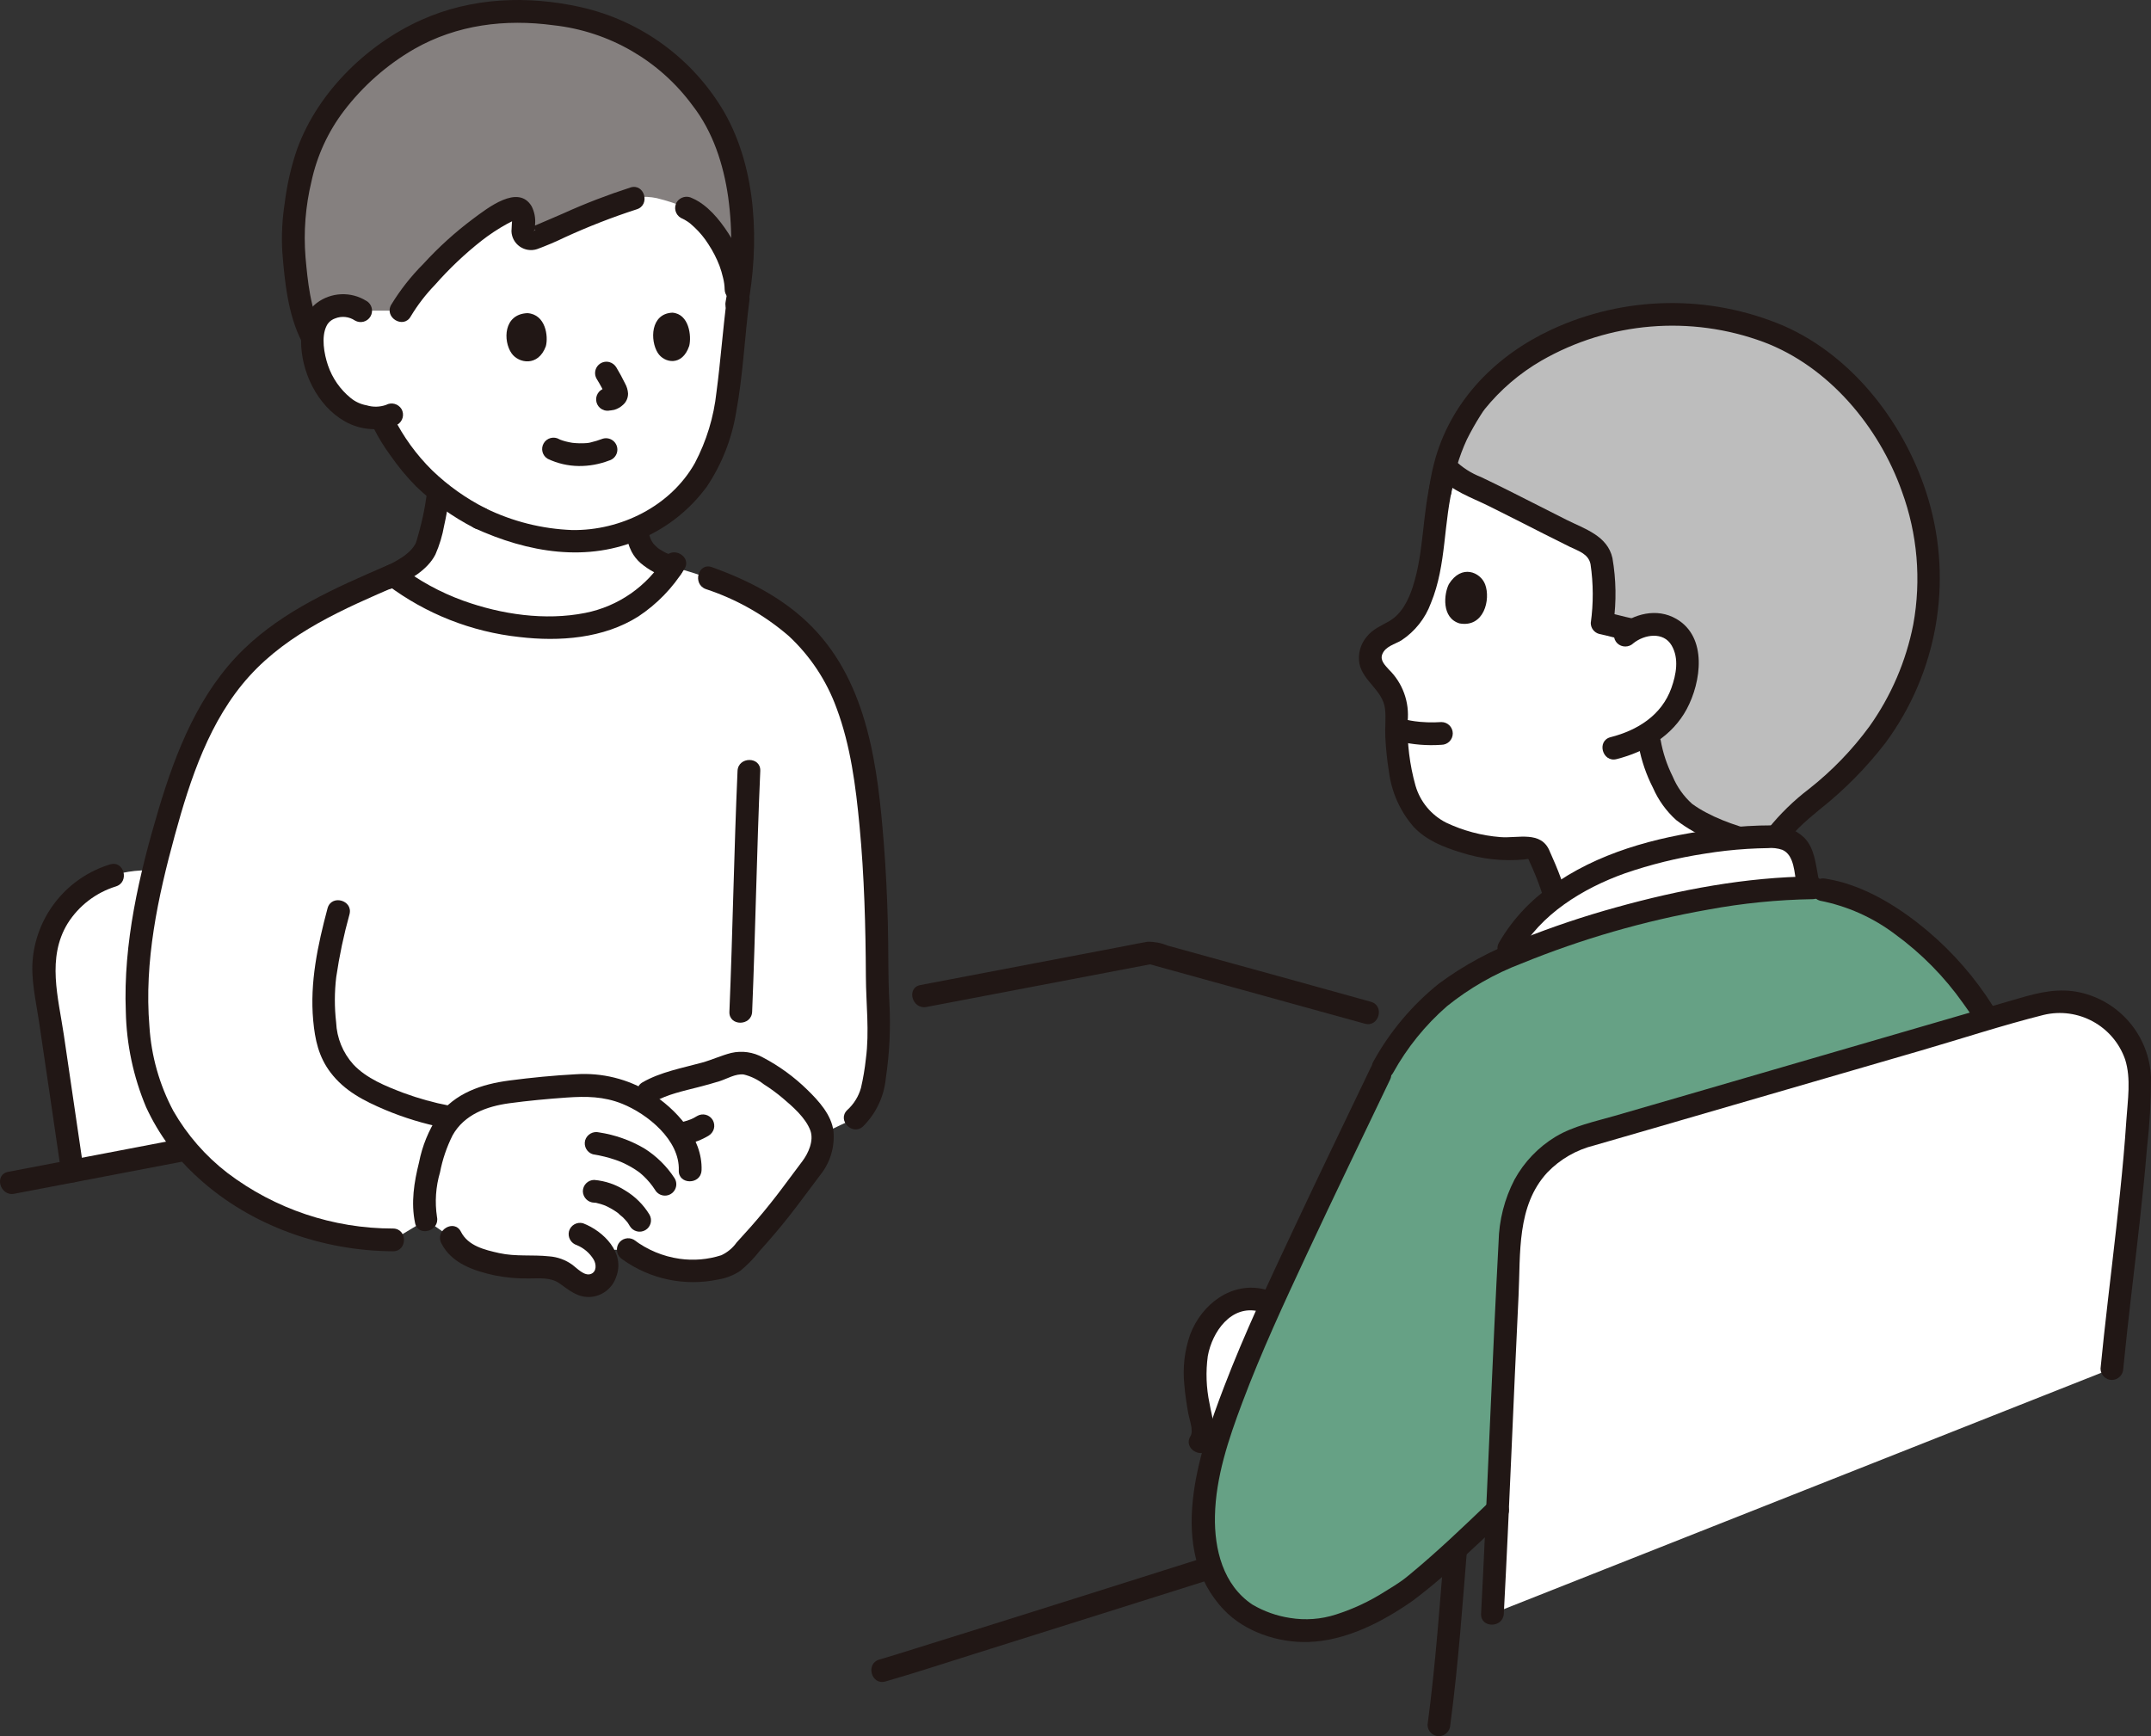<?xml version="1.0" encoding="UTF-8"?> <svg xmlns="http://www.w3.org/2000/svg" xmlns:xlink="http://www.w3.org/1999/xlink" width="192px" height="155px" viewBox="0 0 192 155" version="1.1"><rect x="0" y="0" width="192" height="155" fill="#333333" stroke="none"/><title>consult-expert</title><g id="Page-1" stroke="none" stroke-width="1" fill="none" fill-rule="evenodd"><g id="hl_connect-template-re" transform="translate(-888, -888)" fill-rule="nonzero"><g id="consult-expert" transform="translate(888, 888)"><path d="M12.844,82.066 C12.939,81.52 13.041,80.984 13.152,80.457 C13.34,79.557 13.543,78.638 13.761,77.709 C7.39,77.394 3.167,82.311 4,87.853 C4.685,92.396 5.726,99.532 6.461,104.549 C9.179,104.029 12.639,103.368 16.657,102.602 C14.942,100.656 13.704,98.337 13.041,95.83 C11.888,91.621 12.072,86.547 12.844,82.066 Z" id="Path" fill="#FFFFFF"></path><path d="M55.864,97.585 C56.208,97.722 56.544,97.877 56.872,98.05 C57.243,97.873 57.603,97.674 57.951,97.454 C58.103,97.372 58.255,97.302 58.418,97.226 C60.433,96.312 63.061,95.991 65.129,95.119 C65.862,94.809 66.694,94.835 67.406,95.191 C69.842,96.422 72.333,98.623 73.2,100.394 C73.728,101.468 73.227,103.351 72.484,104.194 C70.549,106.932 68.431,109.537 66.146,111.991 C65.265,113.238 63.507,113.326 62.159,113.434 C59.974,113.532 57.821,112.868 56.07,111.556 L53.634,111.601 C53.815,111.839 53.972,112.094 54.103,112.362 C54.283,112.939 54.188,113.566 53.845,114.063 C53.426,114.713 52.598,114.965 51.888,114.658 C51.185,114.411 50.416,113.491 49.698,113.296 C48.379,112.936 46.343,113.272 44.97,112.991 C43.148,112.617 41.057,112.157 40.264,110.475 L38.028,108.912 C37.652,107.268 38.002,105.552 38.413,103.918 C38.819,102.319 39.332,100.654 40.529,99.522 C41.562,98.576 42.835,97.934 44.208,97.665 C46.198,97.304 51.729,96.792 52.952,96.893 C53.952,96.977 54.933,97.21 55.864,97.585 Z" id="Path" fill="#FFFFFF"></path><path d="M35.101,51.354 C39.169,54.415 44.132,56.053 49.222,56.013 C54.145,55.962 57.482,54.355 60.006,50.601 C70.758,53.499 75.513,58.463 77.135,68.88 C78.105,75.108 78.299,81.783 78.307,88.421 C78.31,88.472 78.312,88.501 78.312,88.501 C78.521,90.675 78.493,92.864 78.229,95.032 C77.887,97.186 77.917,98.314 76.338,99.818 L73.409,101.209 C73.391,100.926 73.32,100.649 73.2,100.392 C72.333,98.62 69.842,96.419 67.407,95.189 C66.694,94.833 65.862,94.806 65.129,95.117 C63.062,95.989 60.433,96.309 58.418,97.223 C58.257,97.299 58.102,97.37 57.951,97.451 C57.603,97.672 57.243,97.871 56.871,98.048 C55.656,97.404 54.324,97.011 52.954,96.894 C51.731,96.793 46.2,97.305 44.211,97.666 C42.837,97.935 41.564,98.577 40.532,99.523 C39.334,100.655 38.822,102.32 38.416,103.919 C38.005,105.553 37.655,107.269 38.03,108.913 L35.08,110.69 C27.75,110.69 20.853,107.406 16.967,102.96 C15.098,100.937 13.751,98.49 13.041,95.83 C11.747,91.109 12.137,85.299 13.152,80.459 C14.296,74.998 15.988,68.795 18.288,64.369 C22.036,57.157 27.688,54.545 34.933,51.416" id="Path" fill="#FFFFFF"></path><path d="M56.228,54.306 C54.311,55.452 52.023,55.985 49.225,56.013 C44.133,56.053 39.17,54.415 35.102,51.353 C35.736,51.03 36.343,50.655 36.915,50.231 C37.482,49.828 37.913,49.261 38.148,48.607 C38.625,47.052 38.961,45.457 39.153,43.843 C40.3,44.768 41.535,45.578 42.841,46.26 C44.479,47.027 46.195,47.614 47.959,48.011 C48.563,48.126 49.182,48.214 49.824,48.27 C52.237,48.533 54.676,48.149 56.892,47.159 C56.876,47.807 57.052,48.445 57.397,48.994 C58.052,49.814 58.961,50.393 59.98,50.64 C59.017,52.126 57.735,53.378 56.228,54.306 L56.228,54.306 Z" id="Path" fill="#FFFFFF"></path><path d="M42.84,46.26 C44.477,47.027 46.193,47.614 47.957,48.01 C48.561,48.125 49.18,48.213 49.822,48.27 C53.607,48.687 57.394,47.51 60.276,45.021 C63.262,42.581 64.563,38.73 65.034,34.472 C65.305,32.016 65.541,29.345 65.896,26.68 C65.896,26.68 69.102,15.398 56.842,15.398 C35.271,15.398 32.191,27.741 32.191,27.741 C31.619,27.353 30.921,27.198 30.239,27.309 C29.36,27.374 28.584,27.908 28.209,28.706 C27.619,30.007 27.912,32.237 28.569,33.564 C29.126,34.857 30.057,35.954 31.241,36.715 C32.097,37.164 33.062,37.364 34.026,37.291 C34.152,37.552 34.232,37.72 34.232,37.72 C34.536,38.359 35.261,39.478 35.261,39.478 C36.005,40.602 36.846,41.656 37.777,42.629 C39.283,44.076 40.988,45.299 42.84,46.261" id="Path" fill="#FFFFFF"></path><path d="M166.749,66.685 C169.893,62.84 171.775,58.118 172.135,53.164 C172.378,48.712 171.399,44.279 169.304,40.344 C164.495,31.519 158.292,29.47 154.431,28.6 C150.716,27.814 146.87,27.897 143.193,28.844 C135.8,30.635 132.021,35.374 131.35,36.446 C129.876,38.612 128.922,41.09 128.565,43.686 C128.26,45.045 128.073,46.428 128.007,47.819 C127.605,50.95 127.059,55.293 124.036,56.566 C123.428,56.795 122.913,57.22 122.572,57.774 C121.731,59.269 123.008,60.102 123.754,61.084 C124.221,61.716 124.527,62.452 124.645,63.228 C124.592,64.76 124.657,66.293 124.839,67.814 C124.946,68.885 125.19,69.938 125.563,70.947 C126.089,72.416 127.165,73.624 128.563,74.315 C130.854,75.418 134.075,76.048 136.236,75.686 C136.756,75.601 137.258,75.916 137.408,76.422 C137.944,77.568 138.401,78.75 138.776,79.958 L138.82,80.111 C141.022,78.522 143.479,77.323 146.086,76.564 C150.039,75.368 154.143,74.741 158.273,74.702 C158.366,74.702 158.459,74.702 158.551,74.712 C159.876,72.83 162.276,71.166 163.787,69.813 C164.857,68.852 165.848,67.806 166.749,66.685 Z" id="Path" fill="#FFFFFF"></path><path d="M143.026,49.96 C143.234,51.839 143.228,53.736 143.007,55.614 C143.44,55.7 144.981,56.1 145.414,56.186 L145.724,56.247 C146.163,55.977 146.658,55.811 147.171,55.761 C148.062,55.631 148.965,55.908 149.63,56.515 C150.547,57.412 150.791,59.045 150.54,60.322 C150.198,62.476 148.943,64.377 147.097,65.537 C147.184,65.994 147.255,66.356 147.255,66.356 C147.644,68.41 148.517,70.341 149.801,71.99 C151.067,73.425 154.5,74.714 156.615,75.188 L158.055,75.531 C159.172,73.308 162.061,71.356 163.79,69.808 C166.891,67.028 171.554,61.471 172.136,53.16 C172.379,48.708 171.4,44.275 169.305,40.34 C164.992,32.43 159.562,29.963 155.705,28.91 C155.259,28.788 154.833,28.686 154.433,28.596 C150.718,27.81 146.872,27.893 143.195,28.84 C135.802,30.631 132.023,35.37 131.352,36.442 C130.285,38.024 129.487,39.771 128.99,41.612 L129.135,41.793 C129.811,42.473 130.616,43.011 131.502,43.376 C134.567,44.818 138.343,46.833 141.347,48.283 C141.741,48.444 142.101,48.681 142.404,48.981 C142.728,49.351 142.931,49.811 142.985,50.3 C143.207,52.062 143.215,53.844 143.009,55.608 C143.442,55.694 144.983,56.094 145.416,56.18" id="Path" fill="#BDBDBD"></path><path d="M139.756,79.689 C139.493,78.833 139.186,77.99 138.837,77.165 C138.709,76.861 138.576,76.557 138.441,76.255 C138.407,76.18 138.375,76.102 138.339,76.029 C138.243,75.836 138.48,76.368 138.326,75.991 C137.565,74.123 135.484,74.859 133.927,74.732 C132.245,74.601 130.602,74.163 129.078,73.44 C127.75,72.763 126.762,71.567 126.347,70.135 C125.828,68.276 125.591,66.35 125.644,64.421 C125.827,62.693 125.207,60.977 123.963,59.765 C123.623,59.381 123.166,58.953 123.385,58.405 C123.669,57.694 124.508,57.521 125.097,57.164 C126.304,56.367 127.224,55.203 127.722,53.845 C129.151,50.402 128.811,46.586 129.777,43.033 C130.12,41.771 128.162,41.232 127.819,42.494 C126.937,45.742 127.144,49.172 126.107,52.386 C125.725,53.568 125.12,54.805 124.007,55.451 C123.271,55.879 122.546,56.147 121.994,56.843 C121.423,57.516 121.186,58.411 121.349,59.279 C121.698,60.852 123.438,61.629 123.629,63.292 C123.722,64.108 123.613,64.988 123.655,65.813 C123.705,66.843 123.813,67.869 123.977,68.886 C124.207,70.716 124.978,72.436 126.19,73.826 C127.306,75.014 128.867,75.642 130.399,76.102 C132.229,76.699 134.163,76.912 136.079,76.728 C136.482,76.677 136.383,76.588 136.547,76.969 C136.624,77.143 136.705,77.315 136.782,77.489 C137.177,78.381 137.516,79.296 137.797,80.23 C138.177,81.477 140.137,80.945 139.755,79.69 L139.756,79.689 Z" id="Path" fill="#211715"></path><path d="M129.521,44.1 C129.746,42.414 130.223,40.771 130.938,39.227 C131.298,38.506 131.693,37.804 132.124,37.123 C132.205,36.993 132.286,36.864 132.373,36.738 C132.428,36.66 132.678,36.332 132.509,36.549 C133.922,34.796 135.646,33.319 137.595,32.192 C143.636,28.722 150.906,28.117 157.437,30.541 C163.227,32.723 167.711,38.08 169.764,43.868 C171.155,47.669 171.506,51.773 170.779,55.755 C170.135,59.032 168.8,62.135 166.863,64.856 C165.328,66.95 163.515,68.826 161.474,70.432 C160.119,71.463 158.894,72.656 157.828,73.985 C156.942,75.16 156.505,76.613 156.596,78.082 C156.621,78.88 156.687,79.676 156.796,80.467 C156.947,81.007 157.504,81.324 158.044,81.178 C158.576,81.018 158.888,80.469 158.755,79.929 C158.657,79.15 158.612,78.365 158.619,77.579 C158.568,77.001 158.699,76.422 158.993,75.923 C159.788,74.448 161.151,73.324 162.421,72.269 C164.615,70.536 166.587,68.54 168.294,66.326 C172.917,60.073 174.335,52.011 172.123,44.556 C170.181,38.039 165.518,31.851 159.193,29.079 C152.545,26.261 145.015,26.39 138.468,29.434 C133.62,31.691 129.713,35.589 128.164,40.781 C127.902,41.692 127.701,42.619 127.563,43.557 C127.432,44.096 127.743,44.643 128.273,44.806 C128.813,44.95 129.37,44.634 129.522,44.095 L129.521,44.1 Z" id="Path" fill="#211715"></path><path d="M145.794,57.428 C146.77,56.639 148.475,56.362 149.209,57.619 C149.892,58.783 149.615,60.23 149.187,61.426 C148.317,63.858 146.165,65.2 143.76,65.812 C142.494,66.133 143.031,68.092 144.299,67.77 C146.877,67.114 149.272,65.703 150.56,63.303 C151.847,60.903 152.437,56.877 149.633,55.253 C147.877,54.238 145.841,54.796 144.358,55.993 C143.965,56.391 143.965,57.031 144.358,57.429 C144.76,57.813 145.392,57.813 145.794,57.429 L145.794,57.428 Z" id="Path" fill="#211715"></path><path d="M129.33,52.145 C128.885,53.015 128.655,55.164 130.275,55.655 C132.465,56.053 133.071,53.517 132.565,52.175 C132.151,51.077 130.457,50.334 129.33,52.145 Z" id="Path" fill="#211715"></path><path d="M146.276,66.627 C146.52,67.92 146.949,69.171 147.551,70.342 C148.026,71.431 148.728,72.407 149.609,73.204 C150.604,73.971 151.705,74.589 152.877,75.04 C153.999,75.515 155.159,75.892 156.345,76.169 C157.617,76.46 158.16,74.503 156.885,74.212 C155.813,73.962 154.762,73.629 153.742,73.216 C153.246,73.016 152.761,72.79 152.289,72.539 C151.857,72.312 151.441,72.054 151.044,71.768 C150.288,71.092 149.693,70.254 149.303,69.317 C148.793,68.298 148.432,67.21 148.233,66.087 C148.081,65.549 147.525,65.232 146.985,65.377 C146.452,65.536 146.139,66.086 146.274,66.625 L146.276,66.627 Z" id="Path" fill="#211715"></path><path d="M124.846,66.179 C126.094,66.478 127.381,66.584 128.661,66.493 C129.221,66.493 129.676,66.039 129.676,65.478 C129.676,64.918 129.221,64.463 128.661,64.463 C127.818,64.52 126.971,64.49 126.135,64.373 L126.404,64.409 C126.062,64.361 125.722,64.302 125.386,64.221 C124.845,64.072 124.286,64.39 124.137,64.93 C123.988,65.471 124.306,66.03 124.846,66.179 L124.846,66.179 Z" id="Path" fill="#211715"></path><path d="M128.416,42.515 C129.545,43.812 131.359,44.42 132.861,45.162 C134.523,45.982 136.17,46.83 137.823,47.667 C138.584,48.052 139.347,48.434 140.112,48.813 C140.87,49.185 141.789,49.438 141.972,50.37 C142.229,52.108 142.236,53.874 141.993,55.614 C141.992,56.071 142.297,56.472 142.737,56.593 C143.545,56.762 144.337,56.996 145.144,57.165 C146.419,57.43 146.964,55.474 145.684,55.207 C144.877,55.039 144.084,54.804 143.277,54.636 L144.022,55.614 C144.289,53.692 144.257,51.74 143.929,49.828 C143.489,47.825 141.443,47.218 139.819,46.403 C138.098,45.54 136.387,44.656 134.665,43.795 C133.844,43.385 133.02,42.982 132.192,42.587 C131.316,42.248 130.519,41.735 129.849,41.078 C128.99,40.091 127.559,41.532 128.414,42.513 L128.416,42.515 Z" id="Path" fill="#211715"></path><path d="M79.032,150.115 C81.642,149.367 84.224,148.514 86.814,147.702 C91.71,146.165 96.606,144.623 101.5,143.075 L110.604,140.201 C111.846,139.809 111.315,137.848 110.065,138.243 C100.596,141.232 91.133,144.239 81.652,147.189 C80.6,147.517 79.551,147.854 78.492,148.157 C77.239,148.516 77.772,150.476 79.032,150.115 L79.032,150.115 Z" id="Path" fill="#211715"></path><path d="M129.009,137.177 C128.55,142.787 128.169,148.403 127.425,153.985 C127.428,154.544 127.881,154.997 128.44,155 C128.995,154.986 129.441,154.54 129.455,153.985 C130.199,148.402 130.58,142.787 131.039,137.177 C131.146,135.875 129.115,135.881 129.009,137.177 L129.009,137.177 Z" id="Path" fill="#211715"></path><path d="M152.04,80.256 C155.179,79.666 158.361,79.333 161.554,79.261 C162.199,79.355 162.71,79.428 162.71,79.428 C164.435,79.675 166.911,80.832 167.646,81.242 C171.641,83.471 175.069,87.176 177.393,91.002 C166.093,94.291 151.722,98.482 141.466,101.442 C137.536,102.576 135.034,106.171 134.812,110.255 C134.365,118.484 134.024,126.892 133.666,134.796 C133.565,134.888 127.3,140.897 125.466,142.116 C122.454,144.103 119.164,145.848 115.691,145.547 C114.574,145.45 112.275,144.809 111.281,144.129 C109.352,142.774 108.047,140.703 107.656,138.377 C106.784,133.403 108.591,128.363 110.41,123.64 C113.048,116.787 120.22,102.128 123.578,95.089 C125.823,90.986 129.361,87.74 133.641,85.856 C139.535,83.279 145.71,81.399 152.04,80.256 Z" id="Path" fill="#66A185"></path><path d="M110.431,116.169 C109.581,116.448 108.824,116.955 108.243,117.636 C107.219,118.948 106.67,120.569 106.686,122.233 C106.707,123.884 106.905,125.528 107.277,127.136 C107.45,127.664 107.401,128.24 107.139,128.73 L108.449,129.282 C108.994,127.368 109.701,125.48 110.41,123.64 C111.143,121.735 112.227,119.228 113.481,116.449 C112.553,115.918 111.44,115.816 110.431,116.169 L110.431,116.169 Z" id="Path" fill="#FFFFFF"></path><path d="M135.469,83.399 C134.976,84.074 134.568,84.807 134.256,85.582 C142.078,82.165 152.947,79.389 161.456,79.263 C161.39,78.948 161.345,78.728 161.345,78.728 L160.913,76.584 C160.592,75.409 159.489,74.622 158.274,74.7 C154.144,74.739 150.041,75.366 146.087,76.562 C142.188,77.697 137.843,80.115 135.469,83.399 Z" id="Path" fill="#FFFFFF"></path><path d="M181.262,115.733 C182.787,109.54 182.738,103.064 181.118,96.896 C179.382,91.15 175.909,86.083 171.175,82.395 C168.826,80.564 165.967,78.917 162.981,78.449 C162.443,78.318 161.895,78.63 161.733,79.16 C161.588,79.7 161.905,80.257 162.443,80.409 C164.874,80.882 167.165,81.902 169.142,83.393 C171.501,85.109 173.562,87.201 175.243,89.586 C176.84,91.754 178.088,94.16 178.942,96.715 C179.792,99.499 180.255,102.387 180.318,105.297 C180.463,108.628 180.122,111.962 179.303,115.195 C178.968,116.459 180.927,116.999 181.26,115.735 L181.262,115.733 Z" id="Path" fill="#211715"></path><path d="M162.326,78.457 C162.072,77.196 161.989,75.726 161.029,74.768 C160.252,74.04 159.217,73.65 158.153,73.685 C156.694,73.685 155.237,73.774 153.789,73.95 C148.718,74.547 143.474,75.793 139.162,78.637 C136.945,80.009 135.101,81.907 133.795,84.164 C133.176,85.315 134.928,86.341 135.548,85.189 C137.462,81.63 141.322,79.296 145.026,77.972 C147.338,77.175 149.717,76.587 152.135,76.216 C153.404,76.008 154.682,75.864 155.966,75.785 C156.572,75.748 157.178,75.725 157.786,75.717 C158.228,75.674 158.674,75.726 159.094,75.869 C160.183,76.341 160.163,77.991 160.366,78.997 C160.624,80.276 162.581,79.735 162.324,78.456 L162.326,78.457 Z" id="Path" fill="#211715"></path><path d="M133.216,144.061 C133.768,133.697 134.185,121.8 134.812,110.257 C135.034,106.173 137.536,102.577 141.466,101.443 C153.134,98.077 170.127,93.116 181.866,89.703 C186.445,88.371 191.134,91.835 190.986,96.601 C190.744,104.402 189.249,114.525 188.508,122.182" id="Path" fill="#FFFFFF"></path><path d="M134.231,144.061 C134.733,134.603 135.083,125.138 135.547,115.678 C135.732,111.913 135.364,107.654 138.115,104.675 C139.26,103.485 140.72,102.645 142.323,102.251 C144.11,101.735 145.897,101.218 147.683,100.7 C155.599,98.406 163.516,96.105 171.432,93.797 C175.077,92.736 178.713,91.539 182.393,90.612 C185.486,89.86 188.644,91.58 189.692,94.586 C190.236,96.3 189.917,98.251 189.8,100.013 C189.658,102.166 189.46,104.315 189.239,106.462 C188.802,110.725 188.266,114.973 187.8,119.231 C187.692,120.215 187.591,121.199 187.495,122.184 C187.499,122.743 187.951,123.195 188.51,123.199 C189.066,123.187 189.514,122.74 189.525,122.184 C189.95,117.819 190.507,113.471 190.988,109.114 C191.233,106.891 191.463,104.666 191.647,102.437 C191.884,100.353 192.002,98.256 192,96.158 C191.837,92.501 189.247,89.406 185.677,88.602 C183.774,88.184 182.062,88.588 180.234,89.119 L174.582,90.764 C166.357,93.159 158.132,95.551 149.907,97.942 C147.982,98.501 146.056,99.059 144.13,99.617 C142.354,100.131 140.467,100.516 138.864,101.473 C137.321,102.405 136.052,103.728 135.186,105.309 C134.293,107.03 133.807,108.933 133.765,110.872 C133.232,120.813 132.865,130.762 132.374,140.705 C132.319,141.824 132.262,142.943 132.202,144.063 C132.133,145.369 134.163,145.365 134.232,144.063 L134.231,144.061 Z" id="Path" fill="#211715"></path><path d="M122.331,95.354 C120.034,100.15 117.717,104.937 115.458,109.751 C113.284,114.385 111.091,119.031 109.261,123.811 C106.96,129.824 104.11,138.32 109.248,143.72 C111.114,145.681 114.087,146.671 116.77,146.59 C120.136,146.488 123.38,144.809 126.089,142.915 C127.829,141.609 129.479,140.188 131.029,138.661 C132.157,137.621 133.275,136.57 134.384,135.509 C135.329,134.602 133.892,133.168 132.949,134.073 C130.646,136.281 128.331,138.5 125.869,140.534 C125.578,140.775 125.375,140.94 125.216,141.053 C124.702,141.422 124.16,141.757 123.619,142.086 C122.256,142.956 120.786,143.645 119.246,144.136 C117.92,144.565 116.51,144.669 115.136,144.441 C113.956,144.261 112.821,143.857 111.792,143.251 C109.172,141.505 108.385,138.306 108.447,135.339 C108.521,131.853 109.665,128.477 110.878,125.244 C112.573,120.724 114.611,116.339 116.652,111.966 C119.088,106.749 121.596,101.569 124.082,96.376 C124.643,95.204 122.893,94.172 122.329,95.352 L122.331,95.354 Z" id="Path" fill="#211715"></path><path d="M112.936,115.12 C109.942,114.359 107.27,116.423 106.237,119.13 C105.737,120.56 105.557,122.083 105.711,123.591 C105.78,124.462 105.914,125.329 106.066,126.189 C106.161,126.714 106.562,127.728 106.26,128.219 C105.573,129.336 107.325,130.356 108.012,129.244 C108.746,128.054 108.175,126.549 107.962,125.285 C107.669,123.897 107.617,122.469 107.809,121.064 C108.197,118.916 109.887,116.445 112.395,117.081 C113.663,117.403 114.202,115.445 112.935,115.123 L112.936,115.12 Z" id="Path" fill="#211715"></path><path d="M124.343,95.791 C125.588,93.539 127.218,91.521 129.158,89.83 C131.163,88.214 133.411,86.926 135.819,86.014 C141.187,83.824 146.772,82.211 152.482,81.204 C155.55,80.636 158.66,80.325 161.78,80.274 C163.086,80.262 163.089,78.232 161.78,78.244 C155.855,78.3 149.919,79.428 144.226,81.013 C141.374,81.8 138.568,82.743 135.819,83.837 C133.184,84.805 130.699,86.143 128.439,87.81 C126.055,89.724 124.067,92.086 122.59,94.764 C121.943,95.901 123.696,96.925 124.343,95.789 L124.343,95.791 Z" id="Path" fill="#211715"></path><path d="M82.696,89.898 C89.456,88.609 96.215,87.32 102.975,86.031 L102.435,86.031 C108.898,87.818 115.362,89.605 121.825,91.391 C123.085,91.742 123.623,89.783 122.365,89.433 C117.522,88.086 112.677,86.746 107.83,85.414 L104.213,84.415 C103.65,84.181 103.046,84.065 102.437,84.073 C101.773,84.179 101.113,84.327 100.453,84.451 C97.745,84.966 95.037,85.482 92.329,86 L82.156,87.94 C80.874,88.185 81.417,90.142 82.696,89.898 L82.696,89.898 Z" id="Path" fill="#211715"></path><path d="M1.271,106.574 C6.244,105.623 11.217,104.673 16.19,103.721 C17.472,103.477 16.93,101.52 15.651,101.764 C10.678,102.711 5.705,103.662 0.732,104.616 C-0.55,104.861 -0.007,106.818 1.272,106.574 L1.271,106.574 Z" id="Path" fill="#211715"></path><path d="M9.811,77.175 C6.07,78.323 3.368,81.585 2.937,85.475 C2.726,87.37 3.202,89.311 3.479,91.179 C3.799,93.335 4.117,95.49 4.433,97.646 C4.783,100.037 5.133,102.427 5.484,104.818 C5.635,105.357 6.192,105.674 6.732,105.528 C7.264,105.369 7.577,104.819 7.443,104.28 C6.861,100.315 6.279,96.351 5.697,92.386 C5.206,89.068 4.157,85.511 6.041,82.437 C7.038,80.856 8.568,79.684 10.355,79.133 C11.593,78.734 11.065,76.773 9.815,77.175 L9.811,77.175 Z" id="Path" fill="#211715"></path><path d="M65.187,13.839 C64.598,11.841 63.608,9.984 62.276,8.382 C61.443,7.229 60.442,6.207 59.307,5.349 C55.88,2.531 51.884,1.209 46.634,1.015 C42.592,0.867 36.597,1.878 31.145,7.786 C28.646,10.629 27.614,12.562 26.821,15.936 C26.349,18.026 26.14,20.167 26.2,22.31 C26.341,24.07 26.693,27.65 27.716,29.789 L28.209,28.705 C28.584,27.907 29.36,27.373 30.239,27.308 C30.92,27.197 31.619,27.351 32.19,27.739 L35.788,27.732 C36.615,26.194 41.42,20.439 45.804,18.601 C46.159,18.452 46.593,18.717 46.692,19.247 C46.775,19.66 46.772,20.085 46.683,20.497 C46.639,20.753 46.738,21.012 46.941,21.172 C47.145,21.333 47.419,21.369 47.657,21.267 C49.858,20.37 53.798,18.526 56.553,17.714 L56.929,17.604 C57.493,17.543 58.063,17.572 58.618,17.688 C59.528,17.909 60.418,18.204 61.279,18.571 C63.073,19.32 65.577,22.676 65.701,25.846 L65.752,27.174 C66.393,23.628 66.418,19.998 65.826,16.443 C65.661,15.564 65.447,14.695 65.187,13.839 L65.187,13.839 Z" id="Path" fill="#85807F"></path><path d="M55.56,112.434 C58.027,114.204 61.124,114.856 64.094,114.23 C64.797,114.118 65.468,113.858 66.063,113.468 C66.699,112.949 67.275,112.36 67.779,111.712 C68.692,110.696 69.582,109.663 70.426,108.59 C71.381,107.377 72.285,106.126 73.217,104.898 C74.102,103.798 74.525,102.396 74.396,100.99 C74.221,99.531 73.073,98.274 72.062,97.292 C70.89,96.143 69.557,95.171 68.104,94.408 C67.242,93.925 66.231,93.78 65.269,94.002 C64.385,94.225 63.536,94.626 62.65,94.869 C60.881,95.354 58.976,95.697 57.365,96.618 C56.231,97.267 57.253,99.022 58.39,98.372 C59.59,97.685 61.019,97.397 62.344,97.052 C62.974,96.887 63.604,96.723 64.225,96.525 C64.901,96.309 65.655,95.839 66.384,95.925 C67.035,96.084 67.644,96.381 68.171,96.795 C68.762,97.168 69.326,97.581 69.86,98.032 C70.753,98.79 71.893,99.773 72.326,100.905 C72.673,101.819 72.154,102.965 71.61,103.68 C70.832,104.702 70.083,105.744 69.298,106.76 C68.566,107.707 67.804,108.629 67.012,109.527 C66.597,109.998 66.177,110.464 65.751,110.925 C65.403,111.416 64.933,111.807 64.387,112.061 C63.184,112.448 61.909,112.557 60.658,112.378 C59.178,112.167 57.777,111.583 56.585,110.681 C56.101,110.402 55.482,110.564 55.197,111.045 C54.928,111.531 55.088,112.142 55.561,112.434 L55.56,112.434 Z" id="Path" fill="#211715"></path><path d="M61.401,102.134 C61.701,102.067 61.995,101.975 62.28,101.861 C62.618,101.732 62.945,101.573 63.255,101.386 C63.48,101.248 63.647,101.03 63.721,100.776 C63.792,100.513 63.755,100.232 63.62,99.994 C63.484,99.762 63.262,99.593 63.001,99.524 C62.741,99.456 62.464,99.494 62.232,99.63 C62.019,99.764 61.796,99.879 61.564,99.976 L61.806,99.875 C61.501,100.002 61.185,100.102 60.863,100.175 C60.469,100.283 60.179,100.617 60.126,101.022 C60.073,101.427 60.268,101.824 60.62,102.03 C60.86,102.159 61.138,102.196 61.402,102.132 L61.401,102.134 Z" id="Path" fill="#211715"></path><path d="M29.237,81.087 C28.363,84.365 27.645,87.7 27.957,91.105 C28.113,92.816 28.439,94.343 29.502,95.745 C30.757,97.401 32.488,98.279 34.361,99.075 C36.045,99.783 37.796,100.318 39.587,100.674 C40.863,100.935 41.408,98.979 40.127,98.716 C38.732,98.448 37.362,98.066 36.029,97.576 C34.438,96.97 32.734,96.294 31.544,95.034 C30.608,93.998 30.063,92.667 30.004,91.272 C29.849,89.93 29.852,88.574 30.012,87.233 C30.289,85.341 30.684,83.468 31.196,81.626 C31.534,80.362 29.576,79.823 29.239,81.087 L29.237,81.087 Z" id="Path" fill="#211715"></path><path d="M34.421,50.538 C29.931,52.478 25.345,54.493 21.777,57.938 C17.784,61.796 15.705,67.062 14.147,72.285 C12.417,78.088 10.992,84.213 11.23,90.304 C11.29,93.238 11.904,96.135 13.041,98.841 C14.154,101.26 15.754,103.424 17.741,105.197 C22.41,109.442 28.808,111.68 35.079,111.708 C36.385,111.713 36.387,109.683 35.079,109.677 C29.742,109.68 24.551,107.937 20.298,104.712 C18.342,103.203 16.702,101.323 15.473,99.18 C14.23,96.845 13.502,94.271 13.338,91.631 C12.857,85.841 14.091,80.095 15.613,74.543 C16.983,69.541 18.709,64.283 22.254,60.367 C25.789,56.463 30.704,54.344 35.444,52.297 C35.925,52.012 36.087,51.393 35.808,50.908 C35.516,50.436 34.905,50.276 34.419,50.544 L34.421,50.538 Z" id="Path" fill="#211715"></path><path d="M63.003,52.591 C65.722,53.485 68.238,54.908 70.404,56.778 C72.315,58.555 73.778,60.76 74.67,63.212 C75.929,66.576 76.386,70.192 76.724,73.748 C77.148,78.21 77.266,82.697 77.289,87.178 C77.302,89.624 77.614,92.086 77.289,94.524 C77.196,95.397 77.05,96.264 76.852,97.119 C76.639,97.884 76.212,98.571 75.623,99.103 C74.686,100.016 76.122,101.452 77.058,100.538 C78.209,99.385 78.921,97.866 79.07,96.243 C79.406,94.003 79.511,91.734 79.385,89.472 C79.258,87.138 79.312,84.79 79.251,82.451 C79.189,80.071 79.08,77.693 78.892,75.32 C78.355,68.552 77.488,61.091 72.514,55.994 C70.039,53.456 66.847,51.819 63.545,50.633 C62.313,50.191 61.782,52.152 63.005,52.591 L63.003,52.591 Z" id="Path" fill="#211715"></path><path d="M65.833,68.827 C65.517,75.99 65.405,83.16 65.107,90.323 C65.052,91.63 67.083,91.627 67.137,90.323 C67.434,83.16 67.547,75.99 67.863,68.827 C67.92,67.521 65.89,67.523 65.833,68.827 Z" id="Path" fill="#211715"></path><path d="M34.589,52.229 C38.025,54.809 42.095,56.413 46.368,56.871 C49.934,57.293 53.884,57.002 56.986,55.03 C58.641,53.933 60.04,52.492 61.086,50.804 C61.799,49.705 60.042,48.686 59.333,49.779 C57.761,52.345 55.187,54.137 52.235,54.72 C48.651,55.43 44.771,54.855 41.365,53.633 C39.294,52.887 37.354,51.822 35.613,50.476 C35.129,50.196 34.51,50.359 34.225,50.84 C33.956,51.326 34.116,51.937 34.589,52.229 L34.589,52.229 Z" id="Path" fill="#211715"></path><path d="M35.149,52.459 C36.526,51.795 38.143,50.919 38.865,49.502 C39.229,48.674 39.491,47.804 39.647,46.913 C39.83,46.114 39.966,45.307 40.079,44.495 C40.208,43.956 39.897,43.41 39.369,43.246 C38.828,43.101 38.272,43.418 38.12,43.957 C38.019,44.694 37.897,45.429 37.737,46.156 C37.653,46.539 37.559,46.917 37.459,47.298 C37.402,47.509 37.344,47.72 37.284,47.931 C37.252,48.043 37.221,48.157 37.186,48.269 C37.181,48.286 37.099,48.523 37.158,48.382 C36.691,49.491 35.229,50.175 34.123,50.708 C33.643,50.994 33.481,51.612 33.759,52.097 C34.049,52.571 34.662,52.732 35.148,52.461 L35.149,52.459 Z" id="Path" fill="#211715"></path><path d="M55.88,47.602 C55.948,48.178 56.117,48.737 56.378,49.254 C56.581,49.638 56.853,49.982 57.179,50.269 C57.918,50.893 58.781,51.353 59.711,51.619 C60.251,51.764 60.807,51.447 60.959,50.908 C61.094,50.369 60.781,49.819 60.248,49.659 C59.974,49.567 59.701,49.471 59.433,49.359 L59.676,49.46 C59.315,49.31 58.975,49.116 58.661,48.883 L58.864,49.042 C58.607,48.843 58.376,48.612 58.175,48.357 L58.334,48.562 C58.21,48.391 58.107,48.205 58.029,48.009 L58.131,48.251 C58.011,47.973 57.927,47.682 57.88,47.383 L57.916,47.653 L57.91,47.602 C57.9,47.335 57.795,47.08 57.612,46.884 C57.216,46.488 56.573,46.488 56.177,46.884 C55.983,47.072 55.875,47.332 55.88,47.602 L55.88,47.602 Z" id="Path" fill="#211715"></path><path d="M28.709,29.511 C27.699,27.544 27.467,25.126 27.27,22.954 C27.089,20.69 27.268,18.412 27.8,16.204 C28.291,13.92 29.277,11.773 30.688,9.912 C32.397,7.668 34.534,5.785 36.976,4.373 C40.795,2.2 45.087,1.675 49.396,2.253 C54.365,2.797 58.878,5.404 61.833,9.438 C63.643,11.773 64.58,14.678 64.995,17.576 C65.425,20.69 65.348,23.853 64.768,26.943 C64.528,28.22 66.484,28.767 66.725,27.482 C67.791,21.805 67.582,15.163 64.658,10.033 C61.875,5.249 57.224,1.843 51.824,0.634 C47.061,-0.425 42.088,-0.232 37.605,1.78 C32.603,4.024 28.067,8.527 26.357,13.796 C25.91,15.214 25.594,16.67 25.412,18.146 C25.19,19.562 25.117,20.998 25.195,22.429 C25.41,25.141 25.696,28.081 26.956,30.535 C27.554,31.698 29.306,30.672 28.709,29.511 L28.709,29.511 Z" id="Path" fill="#211715"></path><path d="M66.716,25.847 C66.597,24.038 66.002,22.294 64.991,20.79 C64.208,19.588 63.141,18.28 61.789,17.693 C61.303,17.429 60.694,17.588 60.4,18.057 C60.122,18.542 60.284,19.161 60.764,19.447 C61.002,19.55 61.228,19.678 61.44,19.827 C61.496,19.866 61.552,19.906 61.606,19.948 C61.491,19.86 61.568,19.919 61.636,19.976 C61.762,20.085 61.886,20.195 62.007,20.311 C62.479,20.757 62.893,21.262 63.238,21.812 C63.632,22.411 63.962,23.051 64.22,23.72 C64.35,24.073 64.457,24.433 64.541,24.8 C64.629,25.142 64.676,25.492 64.684,25.845 C64.696,26.401 65.143,26.849 65.699,26.86 C66.257,26.855 66.709,26.403 66.714,25.845 L66.716,25.847 Z" id="Path" fill="#211715"></path><path d="M56.283,16.737 C54.243,17.393 52.241,18.165 50.288,19.049 C49.408,19.426 48.532,19.815 47.649,20.182 C47.559,20.21 47.472,20.246 47.388,20.289 C47.398,20.262 48.055,20.682 47.669,20.536 C47.74,20.563 47.585,20.853 47.711,20.452 C47.744,20.309 47.761,20.163 47.762,20.016 C47.811,19.467 47.705,18.914 47.457,18.422 C46.258,16.391 43.493,18.599 42.248,19.519 C40.638,20.721 39.146,22.072 37.791,23.555 C36.689,24.658 35.722,25.888 34.911,27.22 C34.281,28.366 36.033,29.391 36.664,28.245 C37.279,27.222 38.01,26.272 38.841,25.415 C40.095,23.988 41.477,22.678 42.968,21.501 C43.695,20.932 44.467,20.423 45.275,19.978 C45.471,19.872 45.669,19.77 45.871,19.673 C45.91,19.655 46.074,19.607 46.094,19.572 C46.202,19.386 45.734,19.482 45.738,19.476 C45.719,19.496 45.649,20.477 45.653,20.654 C45.676,21.198 45.951,21.699 46.397,22.011 C46.843,22.322 47.408,22.409 47.927,22.244 C48.781,21.932 49.619,21.576 50.438,21.178 C52.516,20.226 54.648,19.396 56.823,18.691 C58.07,18.317 57.539,16.356 56.283,16.734 L56.283,16.737 Z" id="Path" fill="#211715"></path><path d="M51.498,111.165 C52.113,111.42 52.632,111.863 52.98,112.431 C53.228,112.823 53.289,113.538 52.732,113.738 C52.155,113.944 51.501,113.216 51.093,112.917 C50.486,112.476 49.768,112.214 49.02,112.16 C47.518,111.999 46.037,112.2 44.55,111.869 C43.266,111.583 41.787,111.235 41.144,109.965 C40.554,108.798 38.802,109.826 39.392,110.99 C40.31,112.805 42.329,113.463 44.185,113.865 C45.196,114.067 46.226,114.157 47.257,114.134 C48.16,114.131 49.147,114.025 49.921,114.562 C50.783,115.163 51.502,115.821 52.631,115.791 C53.724,115.742 54.671,115.019 55.006,113.977 C55.818,111.864 53.886,109.908 52.038,109.206 C51.497,109.062 50.941,109.378 50.789,109.917 C50.653,110.456 50.967,111.007 51.5,111.165 L51.498,111.165 Z" id="Path" fill="#211715"></path><path d="M62.622,104.484 C62.731,101.573 60.332,98.976 58.013,97.534 C56.035,96.321 53.73,95.752 51.416,95.904 C49.427,96.009 47.437,96.204 45.463,96.463 C42.998,96.786 40.607,97.577 39.069,99.673 C38.256,100.918 37.69,102.308 37.404,103.768 C36.959,105.554 36.67,107.359 37.049,109.184 C37.314,110.463 39.271,109.922 39.006,108.645 C38.803,107.313 38.895,105.952 39.277,104.659 C39.497,103.511 39.875,102.398 40.4,101.353 C41.446,99.489 43.463,98.764 45.47,98.492 C47.134,98.266 48.882,98.103 50.584,97.984 C52.317,97.865 53.877,97.875 55.532,98.539 C57.797,99.449 60.69,101.788 60.589,104.483 C60.539,105.789 62.568,105.787 62.619,104.483 L62.622,104.484 Z" id="Path" fill="#211715"></path><path d="M52.94,103.052 C53.635,103.163 54.319,103.334 54.984,103.563 C55.12,103.611 55.254,103.661 55.387,103.715 C55.456,103.743 55.578,103.798 55.443,103.738 C55.511,103.768 55.579,103.799 55.649,103.831 C55.907,103.951 56.16,104.083 56.405,104.227 C56.619,104.353 56.827,104.488 57.027,104.634 C57.035,104.64 57.221,104.786 57.1,104.687 C56.978,104.588 57.14,104.721 57.164,104.742 C57.251,104.814 57.337,104.889 57.418,104.967 C57.822,105.344 58.178,105.77 58.476,106.236 C58.659,106.549 58.996,106.741 59.358,106.739 C59.721,106.737 60.055,106.542 60.235,106.226 C60.414,105.911 60.412,105.524 60.229,105.211 C59.528,104.123 58.596,103.203 57.498,102.517 C56.259,101.794 54.895,101.312 53.477,101.096 C52.938,100.962 52.388,101.274 52.229,101.807 C52.087,102.347 52.402,102.902 52.939,103.055 L52.94,103.052 Z" id="Path" fill="#211715"></path><path d="M53.042,107.368 C53.083,107.371 53.124,107.375 53.165,107.379 C53.342,107.392 53.115,107.359 53.073,107.365 C53.161,107.369 53.248,107.386 53.331,107.416 C53.52,107.459 53.707,107.514 53.889,107.581 C53.934,107.597 53.978,107.615 54.023,107.632 C54.19,107.693 53.854,107.556 53.969,107.607 C54.06,107.648 54.149,107.688 54.238,107.732 C54.427,107.826 54.612,107.93 54.791,108.042 C54.878,108.096 54.962,108.152 55.045,108.21 C55.087,108.239 55.128,108.269 55.169,108.299 C55.299,108.395 55.184,108.331 55.134,108.27 C55.279,108.411 55.431,108.543 55.59,108.668 C55.74,108.812 55.874,108.968 56.009,109.125 C56.087,109.216 55.856,108.912 55.973,109.079 C56,109.118 56.028,109.156 56.055,109.195 C56.113,109.28 56.166,109.367 56.218,109.456 C56.501,109.94 57.122,110.103 57.606,109.82 C58.09,109.537 58.253,108.915 57.97,108.431 C57.436,107.553 56.696,106.818 55.815,106.288 C54.982,105.749 54.029,105.423 53.041,105.339 C52.481,105.342 52.029,105.794 52.026,106.354 C52.039,106.909 52.485,107.356 53.041,107.369 L53.042,107.368 Z" id="Path" fill="#211715"></path><path d="M48.722,30.911 C48.958,30.042 48.718,28.069 47.083,27.956 C44.93,28.042 44.896,30.439 45.66,31.538 C46.284,32.441 48.043,32.764 48.722,30.911 Z" id="Path" fill="#211715"></path><path d="M61.521,30.879 C61.736,30.007 61.516,28.028 60.019,27.914 C58.047,28 58.017,30.404 58.716,31.508 C59.288,32.412 60.898,32.738 61.521,30.879 Z" id="Path" fill="#211715"></path><path d="M53.261,33.826 C53.572,34.329 53.853,34.851 54.101,35.387 L54,35.145 C54.031,35.218 54.054,35.294 54.067,35.372 L54.031,35.102 C54.033,35.133 54.033,35.165 54.031,35.196 L54.067,34.926 C54.063,34.956 54.055,34.985 54.044,35.013 L54.146,34.771 C54.137,34.789 54.127,34.806 54.115,34.821 L54.274,34.616 C54.229,34.666 54.179,34.712 54.126,34.753 L54.332,34.595 C54.276,34.634 54.217,34.668 54.154,34.696 L54.397,34.595 C54.329,34.622 54.257,34.641 54.185,34.651 L54.454,34.615 C54.288,34.636 54.123,34.651 53.956,34.675 C53.701,34.745 53.483,34.913 53.35,35.142 C53.214,35.374 53.176,35.651 53.244,35.912 C53.312,36.172 53.481,36.395 53.714,36.531 L53.956,36.632 C54.133,36.681 54.319,36.681 54.496,36.632 L54.517,36.629 L54.247,36.666 C54.442,36.653 54.635,36.627 54.827,36.589 C55.125,36.503 55.399,36.346 55.624,36.132 C55.908,35.876 56.067,35.51 56.06,35.128 C56.04,34.814 55.949,34.509 55.794,34.235 C55.558,33.742 55.291,33.264 55.012,32.795 C54.875,32.569 54.658,32.402 54.403,32.329 C54.005,32.219 53.58,32.361 53.328,32.688 C53.076,33.016 53.048,33.463 53.257,33.82 L53.261,33.826 Z" id="Path" fill="#211715"></path><path d="M32.701,26.863 C31.326,26.001 29.561,26.077 28.265,27.054 C27.236,27.851 26.895,29.135 26.878,30.389 C26.844,33.146 28.314,36.216 30.764,37.608 C32.203,38.432 33.943,38.542 35.475,37.905 C35.955,37.62 36.117,37.001 35.839,36.517 C35.548,36.044 34.936,35.883 34.451,36.152 C33.894,36.346 33.289,36.358 32.725,36.185 C32.2,36.092 31.707,35.865 31.295,35.525 C30.365,34.767 29.666,33.762 29.278,32.626 C28.923,31.586 28.661,30.071 29.146,29.101 C29.191,29.011 29.244,28.925 29.302,28.842 C29.178,29.021 29.347,28.796 29.371,28.772 C29.522,28.617 29.706,28.5 29.91,28.429 C30.495,28.192 31.159,28.262 31.681,28.614 C32.165,28.897 32.787,28.734 33.07,28.25 C33.353,27.766 33.19,27.144 32.706,26.861 L32.701,26.863 Z" id="Path" fill="#211715"></path><path d="M43.352,45.383 C41.598,44.497 39.987,43.353 38.573,41.988 C37.162,40.596 35.991,38.98 35.108,37.205 C34.821,36.725 34.204,36.563 33.719,36.841 C33.244,37.131 33.084,37.744 33.355,38.229 C33.777,39.063 34.267,39.861 34.819,40.615 C35.509,41.616 36.285,42.555 37.138,43.422 C38.677,44.907 40.425,46.157 42.327,47.134 C43.484,47.738 44.509,45.987 43.352,45.381 L43.352,45.383 Z" id="Path" fill="#211715"></path><path d="M64.879,26.678 C64.516,29.452 64.321,32.247 63.952,35.019 C63.714,37.23 63.06,39.375 62.024,41.341 C59.857,45.19 55.405,47.387 51.063,47.32 C48.385,47.218 45.758,46.558 43.35,45.383 C42.864,45.117 42.254,45.277 41.961,45.747 C41.683,46.232 41.845,46.85 42.325,47.136 C47.091,49.323 52.466,50.279 57.399,48.036 C59.661,47.029 61.621,45.449 63.086,43.453 C64.435,41.44 65.332,39.158 65.715,36.764 C66.332,33.442 66.469,30.028 66.909,26.678 C66.906,26.119 66.453,25.666 65.894,25.663 C65.339,25.677 64.893,26.124 64.879,26.678 L64.879,26.678 Z" id="Path" fill="#211715"></path><path d="M54.601,39.71 C53.736,39.3 52.791,39.082 51.833,39.072 C50.912,39.064 49.997,39.229 49.137,39.559 C48.787,39.656 48.516,39.932 48.425,40.283 C48.334,40.634 48.437,41.007 48.696,41.262 C48.955,41.516 49.33,41.613 49.679,41.516 C50.055,41.374 50.441,41.256 50.832,41.164 C50.914,41.146 51.001,41.14 51.082,41.119 C51.035,41.132 50.867,41.143 51.008,41.131 C51.064,41.126 51.119,41.12 51.175,41.116 C51.372,41.101 51.568,41.097 51.765,41.101 C51.962,41.105 52.144,41.116 52.333,41.136 C52.368,41.139 52.576,41.165 52.409,41.143 C52.257,41.122 52.417,41.143 52.448,41.15 C52.54,41.165 52.631,41.182 52.721,41.201 C52.906,41.239 53.088,41.286 53.268,41.343 C53.357,41.371 53.443,41.408 53.531,41.436 C53.651,41.474 53.348,41.342 53.453,41.403 C53.492,41.427 53.539,41.444 53.58,41.465 C54.064,41.748 54.686,41.585 54.969,41.1 C55.252,40.616 55.089,39.994 54.605,39.711 L54.601,39.71 Z" id="Path" fill="#211715" transform="translate(51.75, 40.338) rotate(-180) translate(-51.75, -40.338)"></path></g></g></g></svg> 